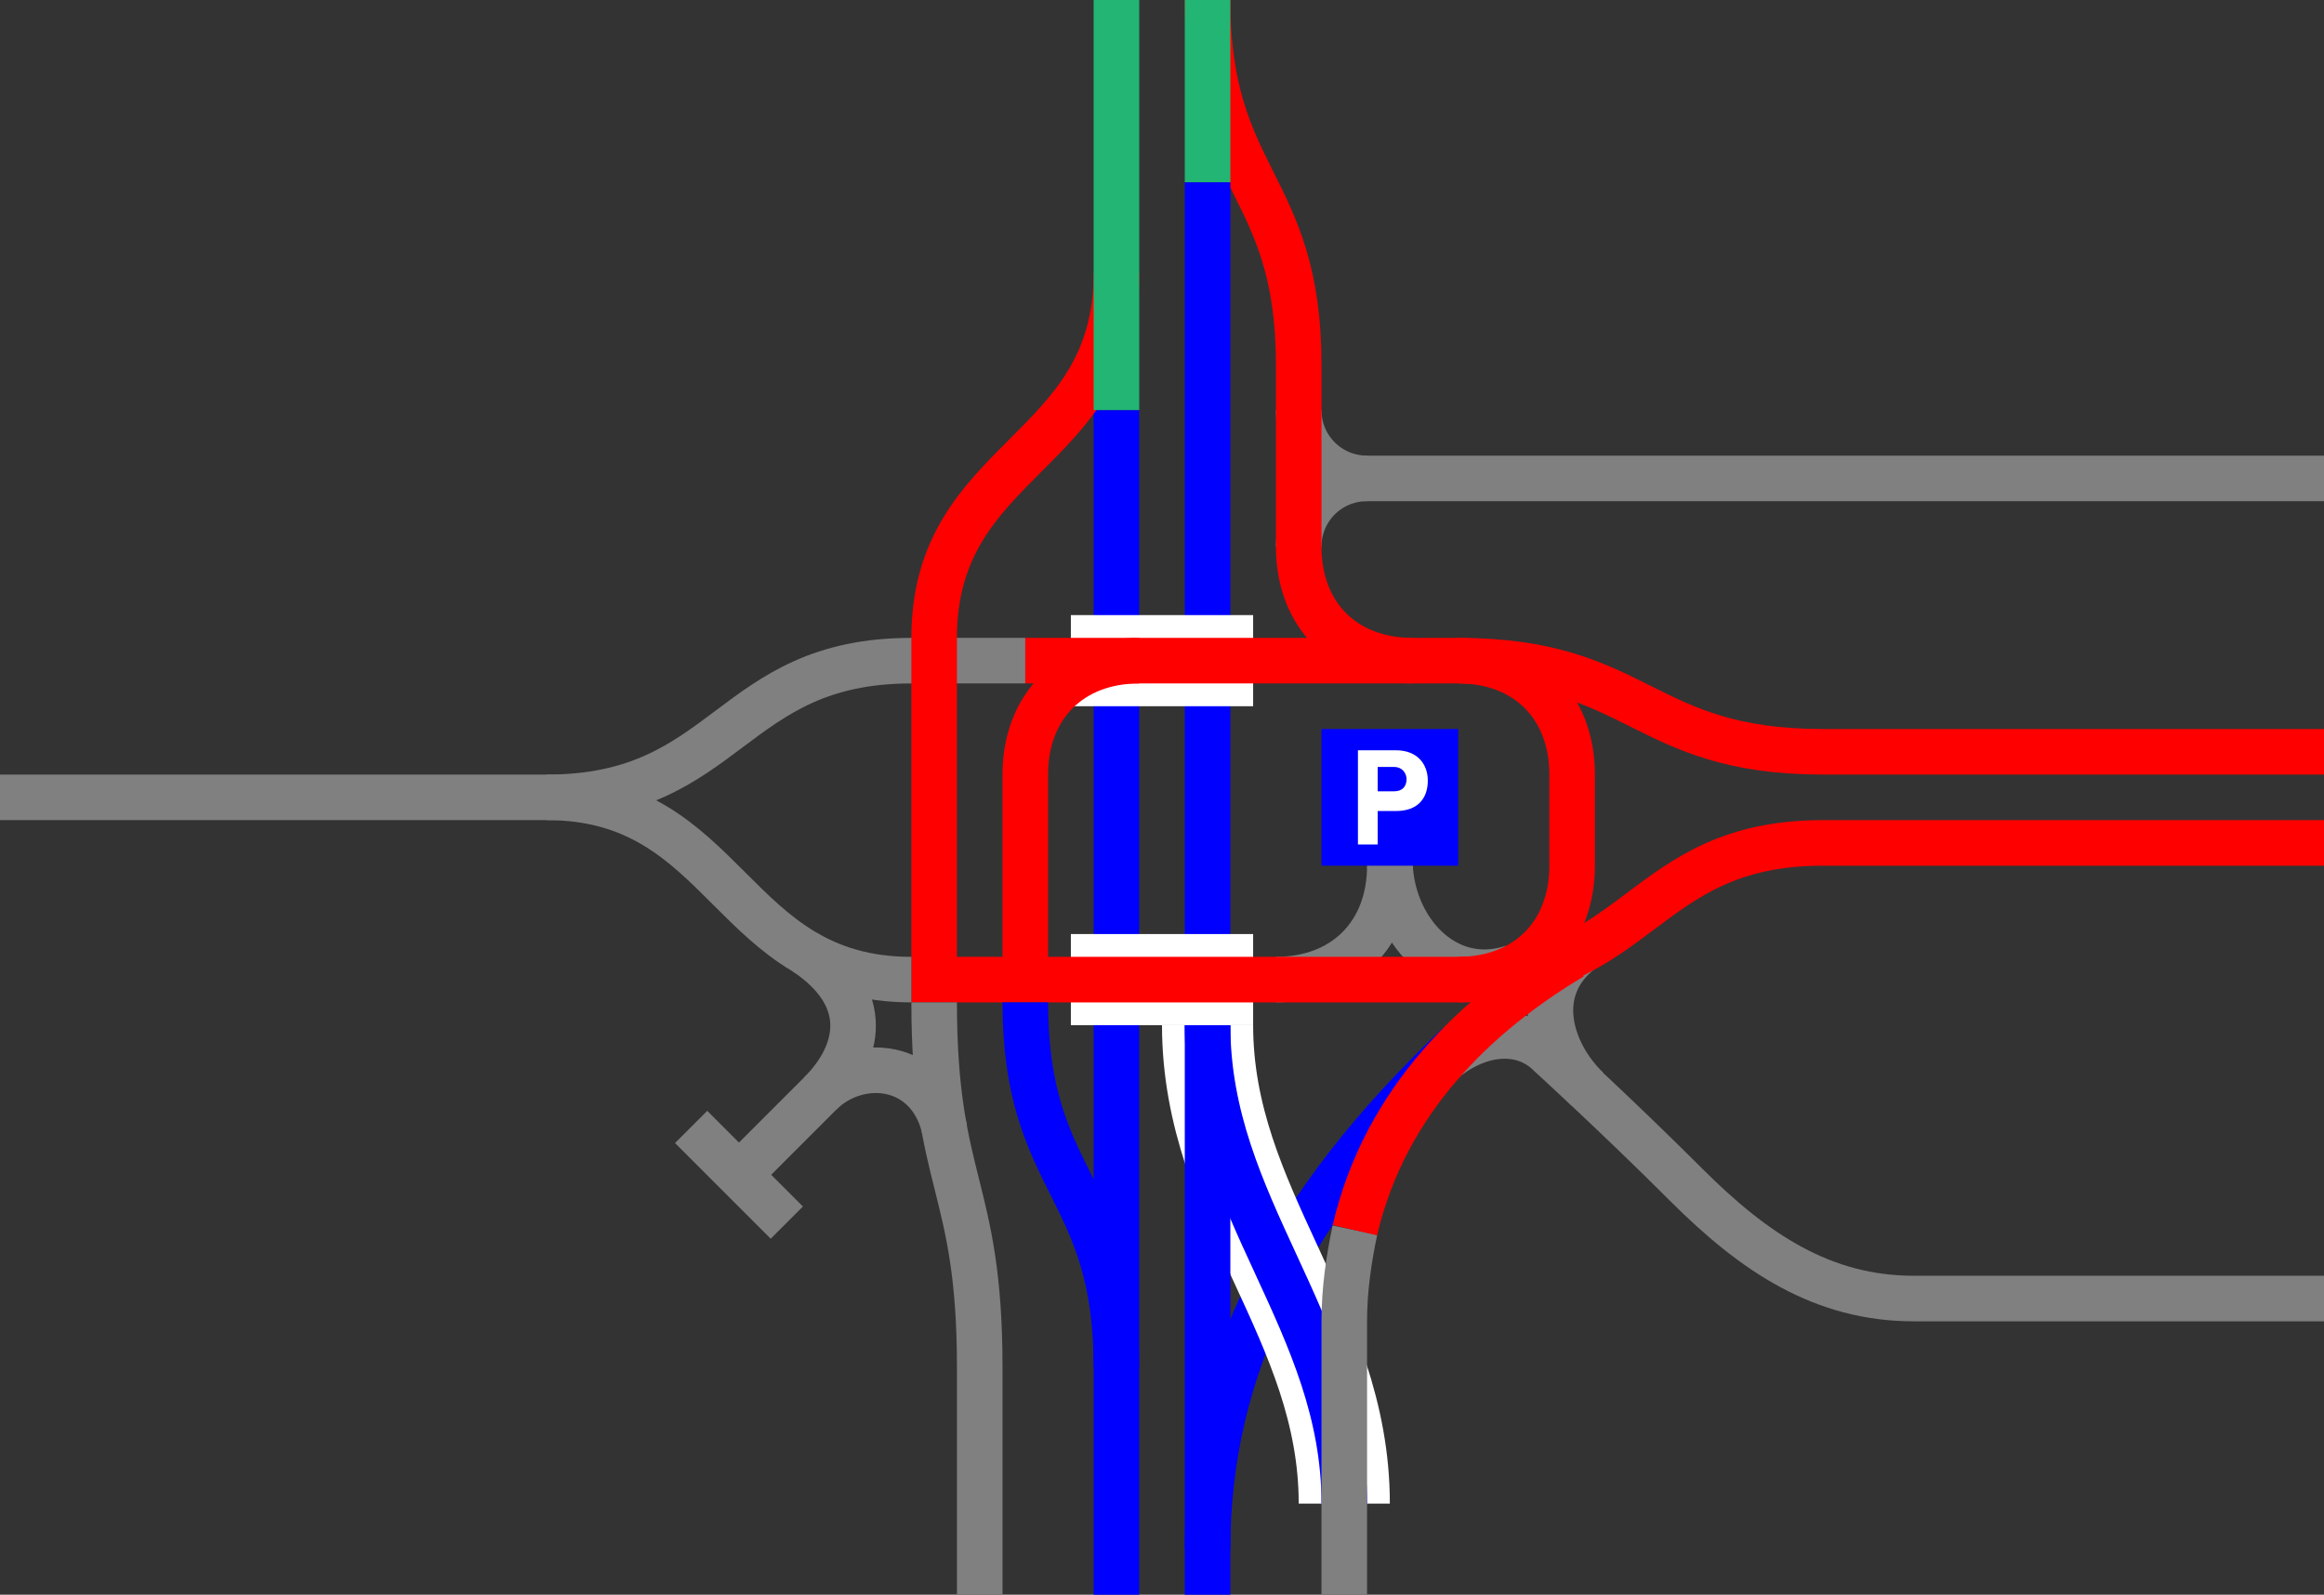 <?xml version="1.0" encoding="utf-8"?>
<!-- Generator: Adobe Illustrator 27.0.0, SVG Export Plug-In . SVG Version: 6.00 Build 0)  -->
<svg version="1.1" id="a" xmlns="http://www.w3.org/2000/svg" xmlns:xlink="http://www.w3.org/1999/xlink" x="0px" y="0px"
	 viewBox="0 0 153 105" style="enable-background:new 0 0 153 105;" xml:space="preserve">
<rect x="0" y="0" width="153" height="105" fill="#333333" stroke="none"/>
<style type="text/css">
	.st0{fill:none;stroke:#808080;stroke-width:3;stroke-miterlimit:10;}
	.st1{fill:none;stroke:#FF0000;stroke-width:3;stroke-miterlimit:10;}
	.st2{fill:none;stroke:#0000FF;stroke-width:3;stroke-miterlimit:10;}
	.st3{fill:none;stroke:#FFFFFF;stroke-width:6;stroke-miterlimit:10;}
	.st4{fill:none;}
	.st5{fill:#0000FF;}
	.st6{enable-background:new    ;}
	.st7{fill:#FFFFFF;}
	.st8{fill:none;stroke:#22B573;stroke-width:3;stroke-miterlimit:10;}
</style>
<path class="st0" d="M90,31.5c-2.5,0-4.5,2-4.5,4.5"/>
<path class="st0" d="M85.5,27c0,2.5,2,4.5,4.5,4.5h63"/>
<path class="st0" d="M104.5,71.7c-2.5-2.4-3.9-6.8,0-9.4"/>
<path class="st0" d="M94.5,70.3c2.6-2.5,5.7-2.7,7.5-0.9c0,0,4.5,4.1,9,8.6s9,7.5,15,7.5h27"/>
<path class="st1" d="M93,43.5c-4.5,0-7.5-3-7.5-7.5V24c0-12-6-12-6-24"/>
<path class="st2" d="M96,68.8C84.8,79.4,79.5,90,79.5,102"/>
<path class="st3" d="M79.5,67.5c0,12,9,19.5,9,31.5"/>
<path class="st2" d="M79.5,67.5c0,12,9,19.5,9,31.5"/>
<path class="st0" d="M89.2,81c-0.4,1.9-0.7,3.9-0.7,6v18"/>
<path class="st1" d="M103.5,63c-6.2,3.7-12.3,9.4-14.3,18"/>
<path class="st0" d="M84,64.5c4.5,0,7.5-3,7.5-7.5"/>
<path class="st0" d="M91.5,56.6c0,4.5,3.6,8.6,8.1,7.1"/>
<line id="b" class="st2" x1="79.5" y1="12" x2="79.5" y2="105"/>
<line id="c" class="st2" x1="73.5" y1="27" x2="73.5" y2="105"/>
<rect y="54" class="st4" width="3" height="3"/>
<rect x="150" y="54" class="st4" width="3" height="3"/>
<path class="st1" d="M153,49.5h-33c-12,0-12-6-24-6"/>
<path class="st1" d="M153,55.5h-33c-12,0-12,9-24,9"/>
<path class="st0" d="M0,52.5h36c12,0,12-9,24-9h7.5"/>
<g>
	<rect x="87" y="48" class="st5" width="9" height="9"/>
	<g class="st6">
		<path class="st7" d="M91.9,53.4h-1.2v2.2h-1.3v-6.2h2.5c1.4,0,2.1,0.9,2.1,2C94,52.5,93.4,53.4,91.9,53.4z M91.8,50.5h-1.1v1.6
			h1.1c0.5,0,0.8-0.3,0.8-0.8C92.6,50.9,92.3,50.5,91.8,50.5z"/>
	</g>
</g>
<line class="st3" x1="70.5" y1="64.5" x2="82.5" y2="64.5"/>
<line class="st3" x1="70.5" y1="43.5" x2="82.5" y2="43.5"/>
<path class="st1" d="M75,43.5c-4.5,0-7.5,3-7.5,7.5v13.5"/>
<path class="st1" d="M67.5,43.5H96c4.5,0,7.5,3,7.5,7.5v6c0,4.5-3,7.5-7.5,7.5H61.5V42c0-12,12-12,12-24"/>
<line id="d" class="st8" x1="79.5" y1="0" x2="79.5" y2="12"/>
<line id="e" class="st8" x1="73.5" y1="0" x2="73.5" y2="27"/>
<path class="st2" d="M67.5,66c0,12,6,12,6,24"/>
<path class="st0" d="M61.5,66c0,12,3,12,3,24v15"/>
<path class="st0" d="M60,64.5c-12,0-12-12-24-12"/>
<path class="st0" d="M48.7,77.3L54,72c2.5-2.5,7.2-2.1,8.2,2.4"/>
<line class="st0" x1="45.5" y1="74.2" x2="51.8" y2="80.5"/>
<path class="st0" d="M54,72c2.6-2.6,3.5-6.3-1-9.3"/>
</svg>
